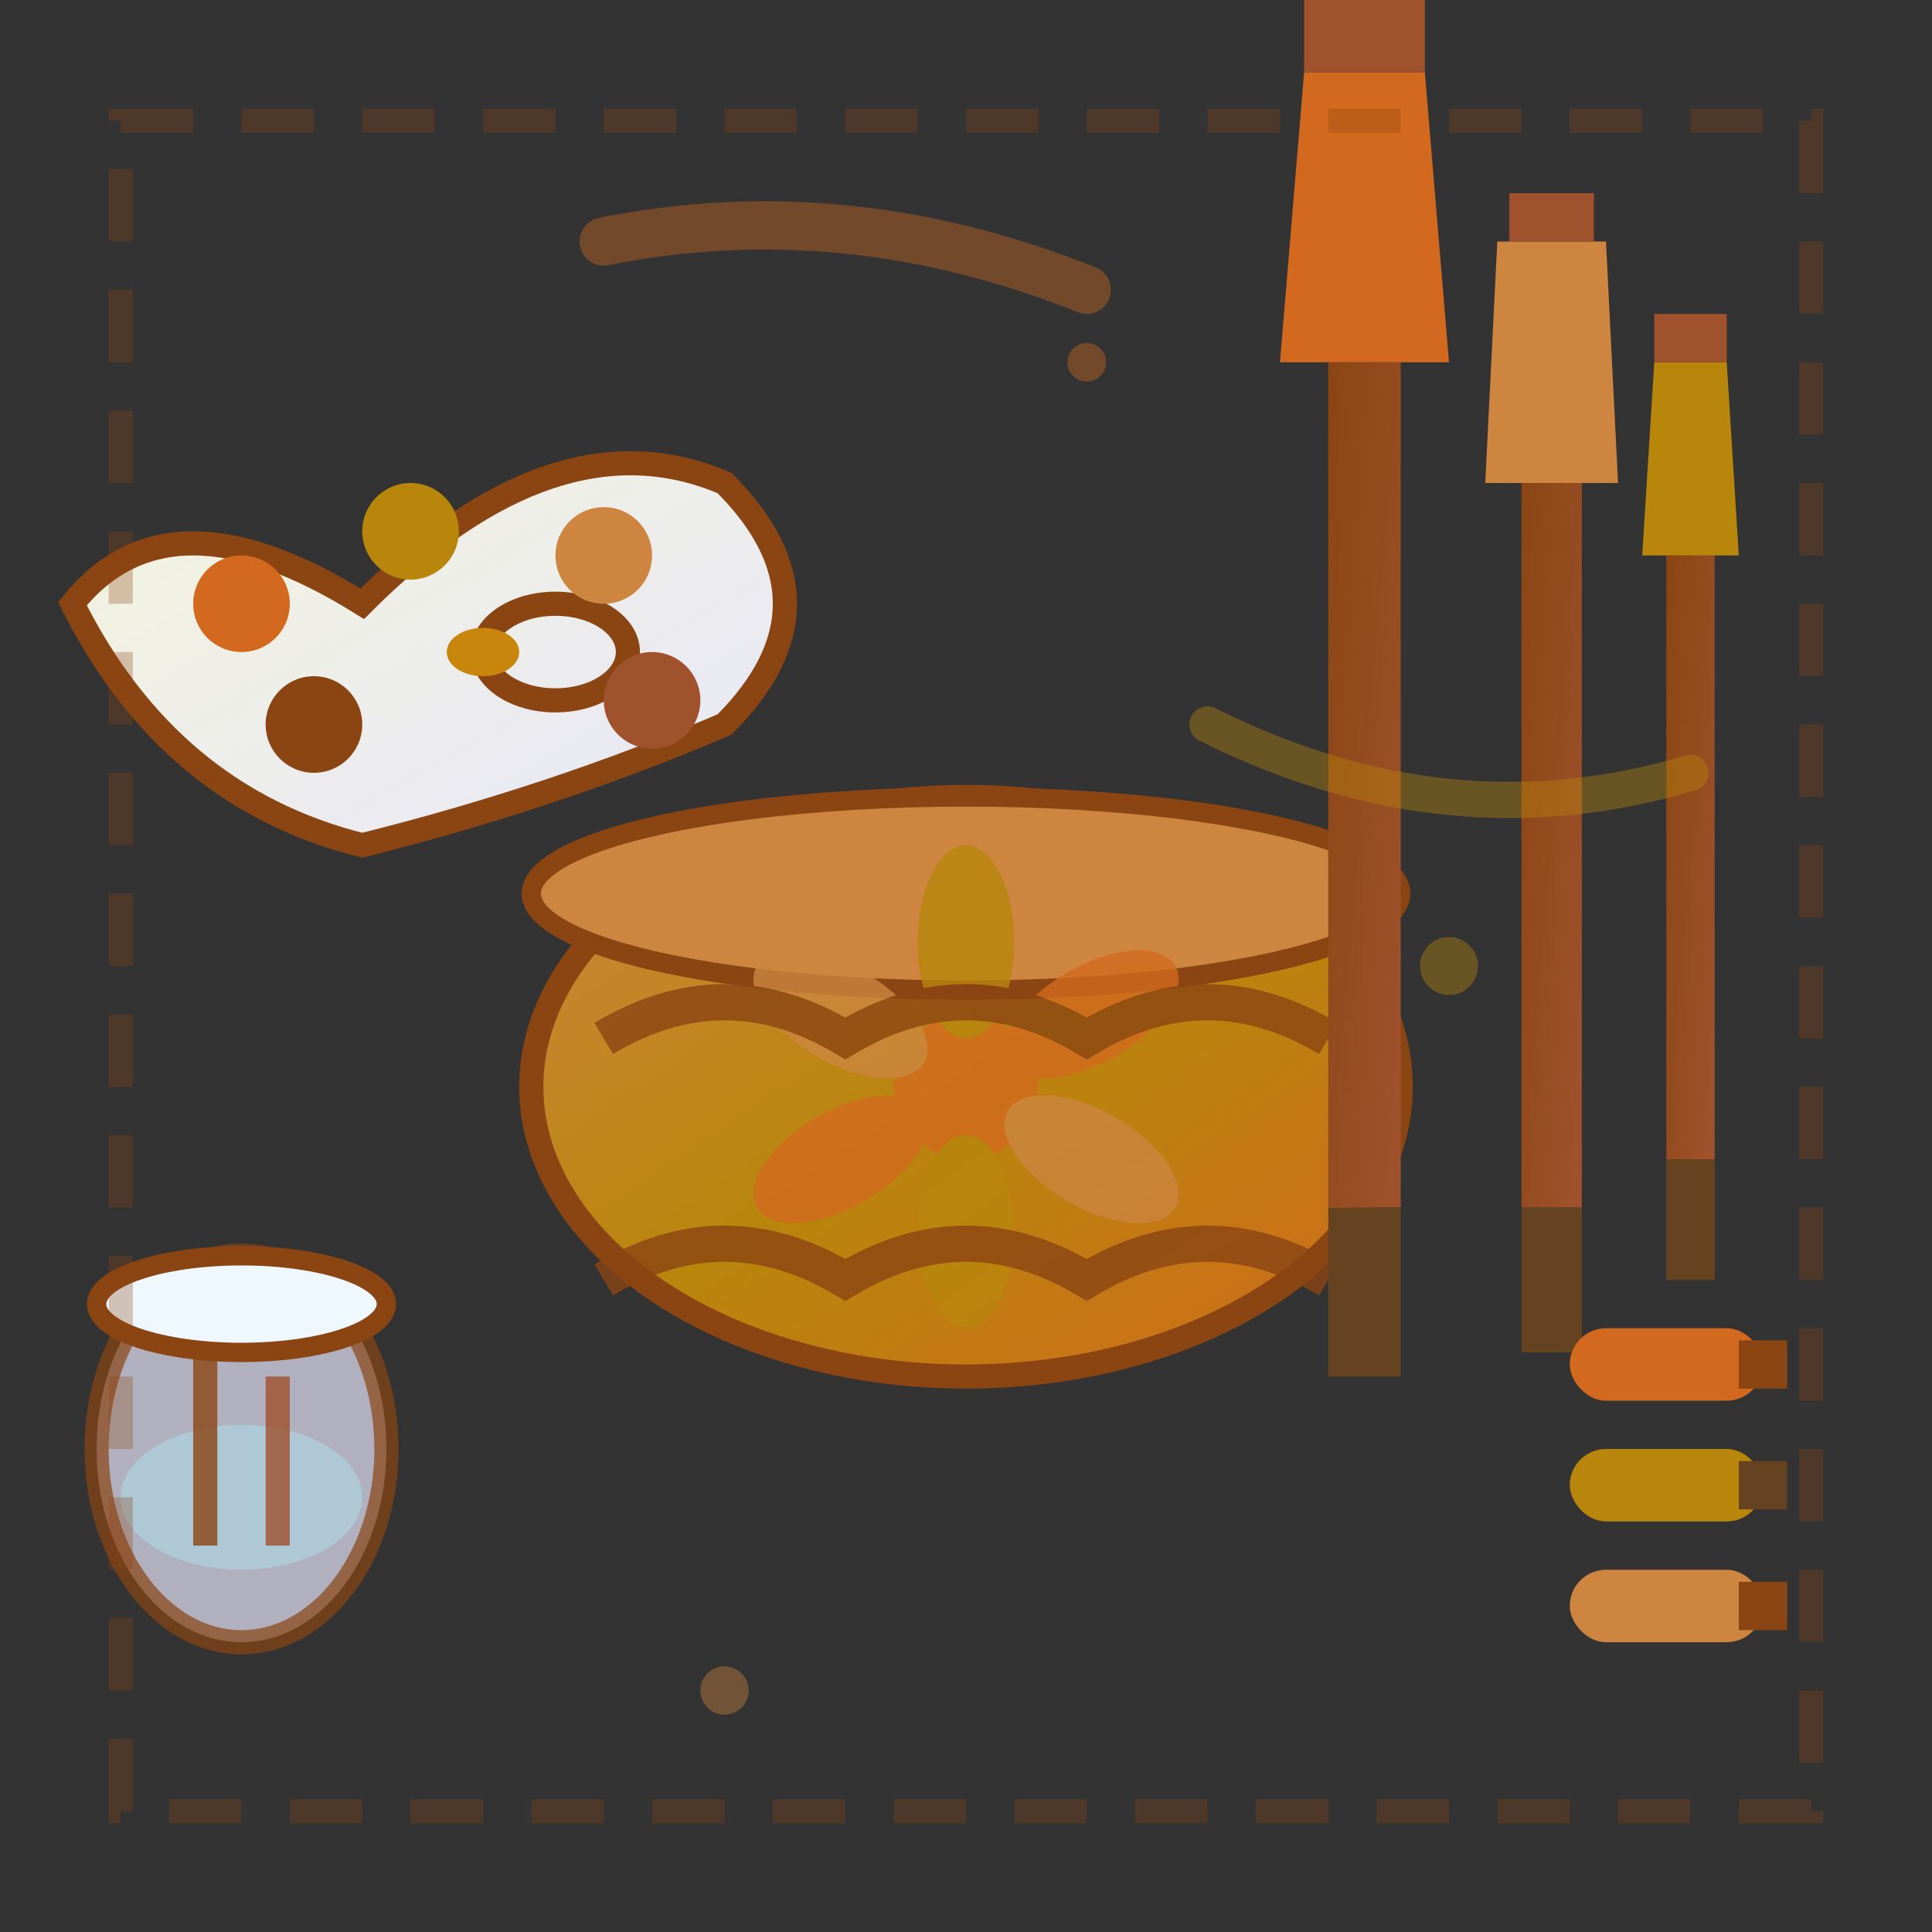 <svg width="80" height="80" viewBox="0 0 80 80" fill="none" xmlns="http://www.w3.org/2000/svg">
  <rect x="0" y="0" width="80" height="80" fill="#333333" stroke="none"/>
  <defs>
    <linearGradient id="brushGradient" x1="0%" y1="0%" x2="100%" y2="100%">
      <stop offset="0%" style="stop-color:#8B4513"/>
      <stop offset="100%" style="stop-color:#A0522D"/>
    </linearGradient>
    <linearGradient id="paletteGradient" x1="0%" y1="0%" x2="100%" y2="100%">
      <stop offset="0%" style="stop-color:#F5F5DC"/>
      <stop offset="100%" style="stop-color:#E6E6FA"/>
    </linearGradient>
    <linearGradient id="ceramicGradient" x1="0%" y1="0%" x2="100%" y2="100%">
      <stop offset="0%" style="stop-color:#CD853F"/>
      <stop offset="50%" style="stop-color:#B8860B"/>
      <stop offset="100%" style="stop-color:#D2691E"/>
    </linearGradient>
  </defs>
  
  <!-- Ceramic piece being painted -->
  <g transform="translate(40, 45)">
    <!-- Base ceramic bowl -->
    <ellipse cx="0" cy="0" rx="18" ry="12" fill="url(#ceramicGradient)" stroke="#8B4513" stroke-width="1"/>
    <ellipse cx="0" cy="-8" rx="18" ry="4" fill="#CD853F" stroke="#8B4513" stroke-width="0.8"/>
    
    <!-- Painted design on ceramic -->
    <g opacity="0.8">
      <!-- Central flower -->
      <circle cx="0" cy="0" r="3" fill="#D2691E"/>
      <g transform="translate(0, 0)">
        <ellipse cx="0" cy="-6" rx="2" ry="4" fill="#B8860B" transform="rotate(0)"/>
        <ellipse cx="0" cy="-6" rx="2" ry="4" fill="#D2691E" transform="rotate(60)"/>
        <ellipse cx="0" cy="-6" rx="2" ry="4" fill="#CD853F" transform="rotate(120)"/>
        <ellipse cx="0" cy="-6" rx="2" ry="4" fill="#B8860B" transform="rotate(180)"/>
        <ellipse cx="0" cy="-6" rx="2" ry="4" fill="#D2691E" transform="rotate(240)"/>
        <ellipse cx="0" cy="-6" rx="2" ry="4" fill="#CD853F" transform="rotate(300)"/>
      </g>
      
      <!-- Decorative border -->
      <path d="M-15 -2 Q-10 -5, -5 -2 Q0 -5, 5 -2 Q10 -5, 15 -2" 
            stroke="#8B4513" stroke-width="1.5" fill="none"/>
      <path d="M-15 8 Q-10 5, -5 8 Q0 5, 5 8 Q10 5, 15 8" 
            stroke="#8B4513" stroke-width="1.5" fill="none"/>
    </g>
  </g>
  
  <!-- Artist's palette -->
  <g transform="translate(15, 25)">
    <!-- Palette shape -->
    <path d="M0 0 Q-8 -5, -12 0 Q-8 8, 0 10 Q8 8, 15 5 Q20 0, 15 -5 Q8 -8, 0 0 Z" 
          fill="url(#paletteGradient)" 
          stroke="#8B4513" 
          stroke-width="1"/>
    
    <!-- Thumb hole -->
    <ellipse cx="8" cy="2" rx="3" ry="2" fill="none" stroke="#8B4513" stroke-width="1"/>
    
    <!-- Paint dabs -->
    <circle cx="-5" cy="0" r="2" fill="#D2691E"/>
    <circle cx="2" cy="-3" r="2" fill="#B8860B"/>
    <circle cx="10" cy="-2" r="2" fill="#CD853F"/>
    <circle cx="-2" cy="5" r="2" fill="#8B4513"/>
    <circle cx="12" cy="4" r="2" fill="#A0522D"/>
    
    <!-- Mixed colors -->
    <ellipse cx="5" cy="2" rx="1.5" ry="1" fill="#C8860D"/>
  </g>
  
  <!-- Paintbrushes -->
  <g transform="translate(55, 15)">
    <!-- Large brush -->
    <rect x="0" y="0" width="3" height="35" fill="url(#brushGradient)"/>
    <path d="M-2 0 L5 0 L4 -12 L-1 -12 Z" fill="#D2691E"/>
    <rect x="-1" y="-15" width="5" height="3" fill="#A0522D"/>
    <path d="M0 35 L3 35 L3 42 L0 42 Z" fill="#654321"/>
    
    <!-- Medium brush -->
    <g transform="translate(8, 5)">
      <rect x="0" y="0" width="2.5" height="30" fill="url(#brushGradient)"/>
      <path d="M-1.5 0 L4 0 L3.5 -10 L-1 -10 Z" fill="#CD853F"/>
      <rect x="-0.5" y="-12" width="3.5" height="2" fill="#A0522D"/>
      <path d="M0 30 L2.5 30 L2.5 36 L0 36 Z" fill="#654321"/>
    </g>
    
    <!-- Small detail brush -->
    <g transform="translate(14, 8)">
      <rect x="0" y="0" width="2" height="25" fill="url(#brushGradient)"/>
      <path d="M-1 0 L3 0 L2.5 -8 L-0.5 -8 Z" fill="#B8860B"/>
      <rect x="-0.5" y="-10" width="3" height="2" fill="#A0522D"/>
      <path d="M0 25 L2 25 L2 30 L0 30 Z" fill="#654321"/>
    </g>
  </g>
  
  <!-- Paint tubes -->
  <g transform="translate(65, 55)">
    <rect x="0" y="0" width="8" height="3" rx="1.5" fill="#D2691E"/>
    <rect x="7" y="0.5" width="2" height="2" fill="#8B4513"/>
    
    <g transform="translate(0, 5)">
      <rect x="0" y="0" width="8" height="3" rx="1.5" fill="#B8860B"/>
      <rect x="7" y="0.5" width="2" height="2" fill="#654321"/>
    </g>
    
    <g transform="translate(0, 10)">
      <rect x="0" y="0" width="8" height="3" rx="1.5" fill="#CD853F"/>
      <rect x="7" y="0.5" width="2" height="2" fill="#8B4513"/>
    </g>
  </g>
  
  <!-- Water jar -->
  <g transform="translate(10, 60)">
    <ellipse cx="0" cy="0" rx="6" ry="8" fill="#E6E6FA" stroke="#8B4513" stroke-width="1" opacity="0.7"/>
    <ellipse cx="0" cy="-6" rx="6" ry="2" fill="#F0F8FF" stroke="#8B4513" stroke-width="0.8"/>
    <!-- Water level -->
    <ellipse cx="0" cy="2" rx="5" ry="3" fill="#ADD8E6" opacity="0.6"/>
    
    <!-- Brushes in water -->
    <rect x="-2" y="-4" width="1" height="8" fill="#8B4513" opacity="0.8"/>
    <rect x="1" y="-3" width="1" height="7" fill="#A0522D" opacity="0.8"/>
  </g>
  
  <!-- Paint strokes and splatters -->
  <g opacity="0.4">
    <!-- Brush strokes -->
    <path d="M25 10 Q35 8, 45 12" stroke="#D2691E" stroke-width="2" fill="none" stroke-linecap="round"/>
    <path d="M50 30 Q60 35, 70 32" stroke="#B8860B" stroke-width="1.5" fill="none" stroke-linecap="round"/>
    
    <!-- Paint drops -->
    <circle cx="30" cy="70" r="1" fill="#CD853F"/>
    <circle cx="45" cy="15" r="0.8" fill="#D2691E"/>
    <circle cx="60" cy="40" r="1.2" fill="#B8860B"/>
  </g>
  
  <!-- Traditional decorative frame -->
  <rect x="5" y="5" width="70" height="70" fill="none" stroke="#8B4513" stroke-width="1" opacity="0.3" stroke-dasharray="3,2"/>
</svg>
